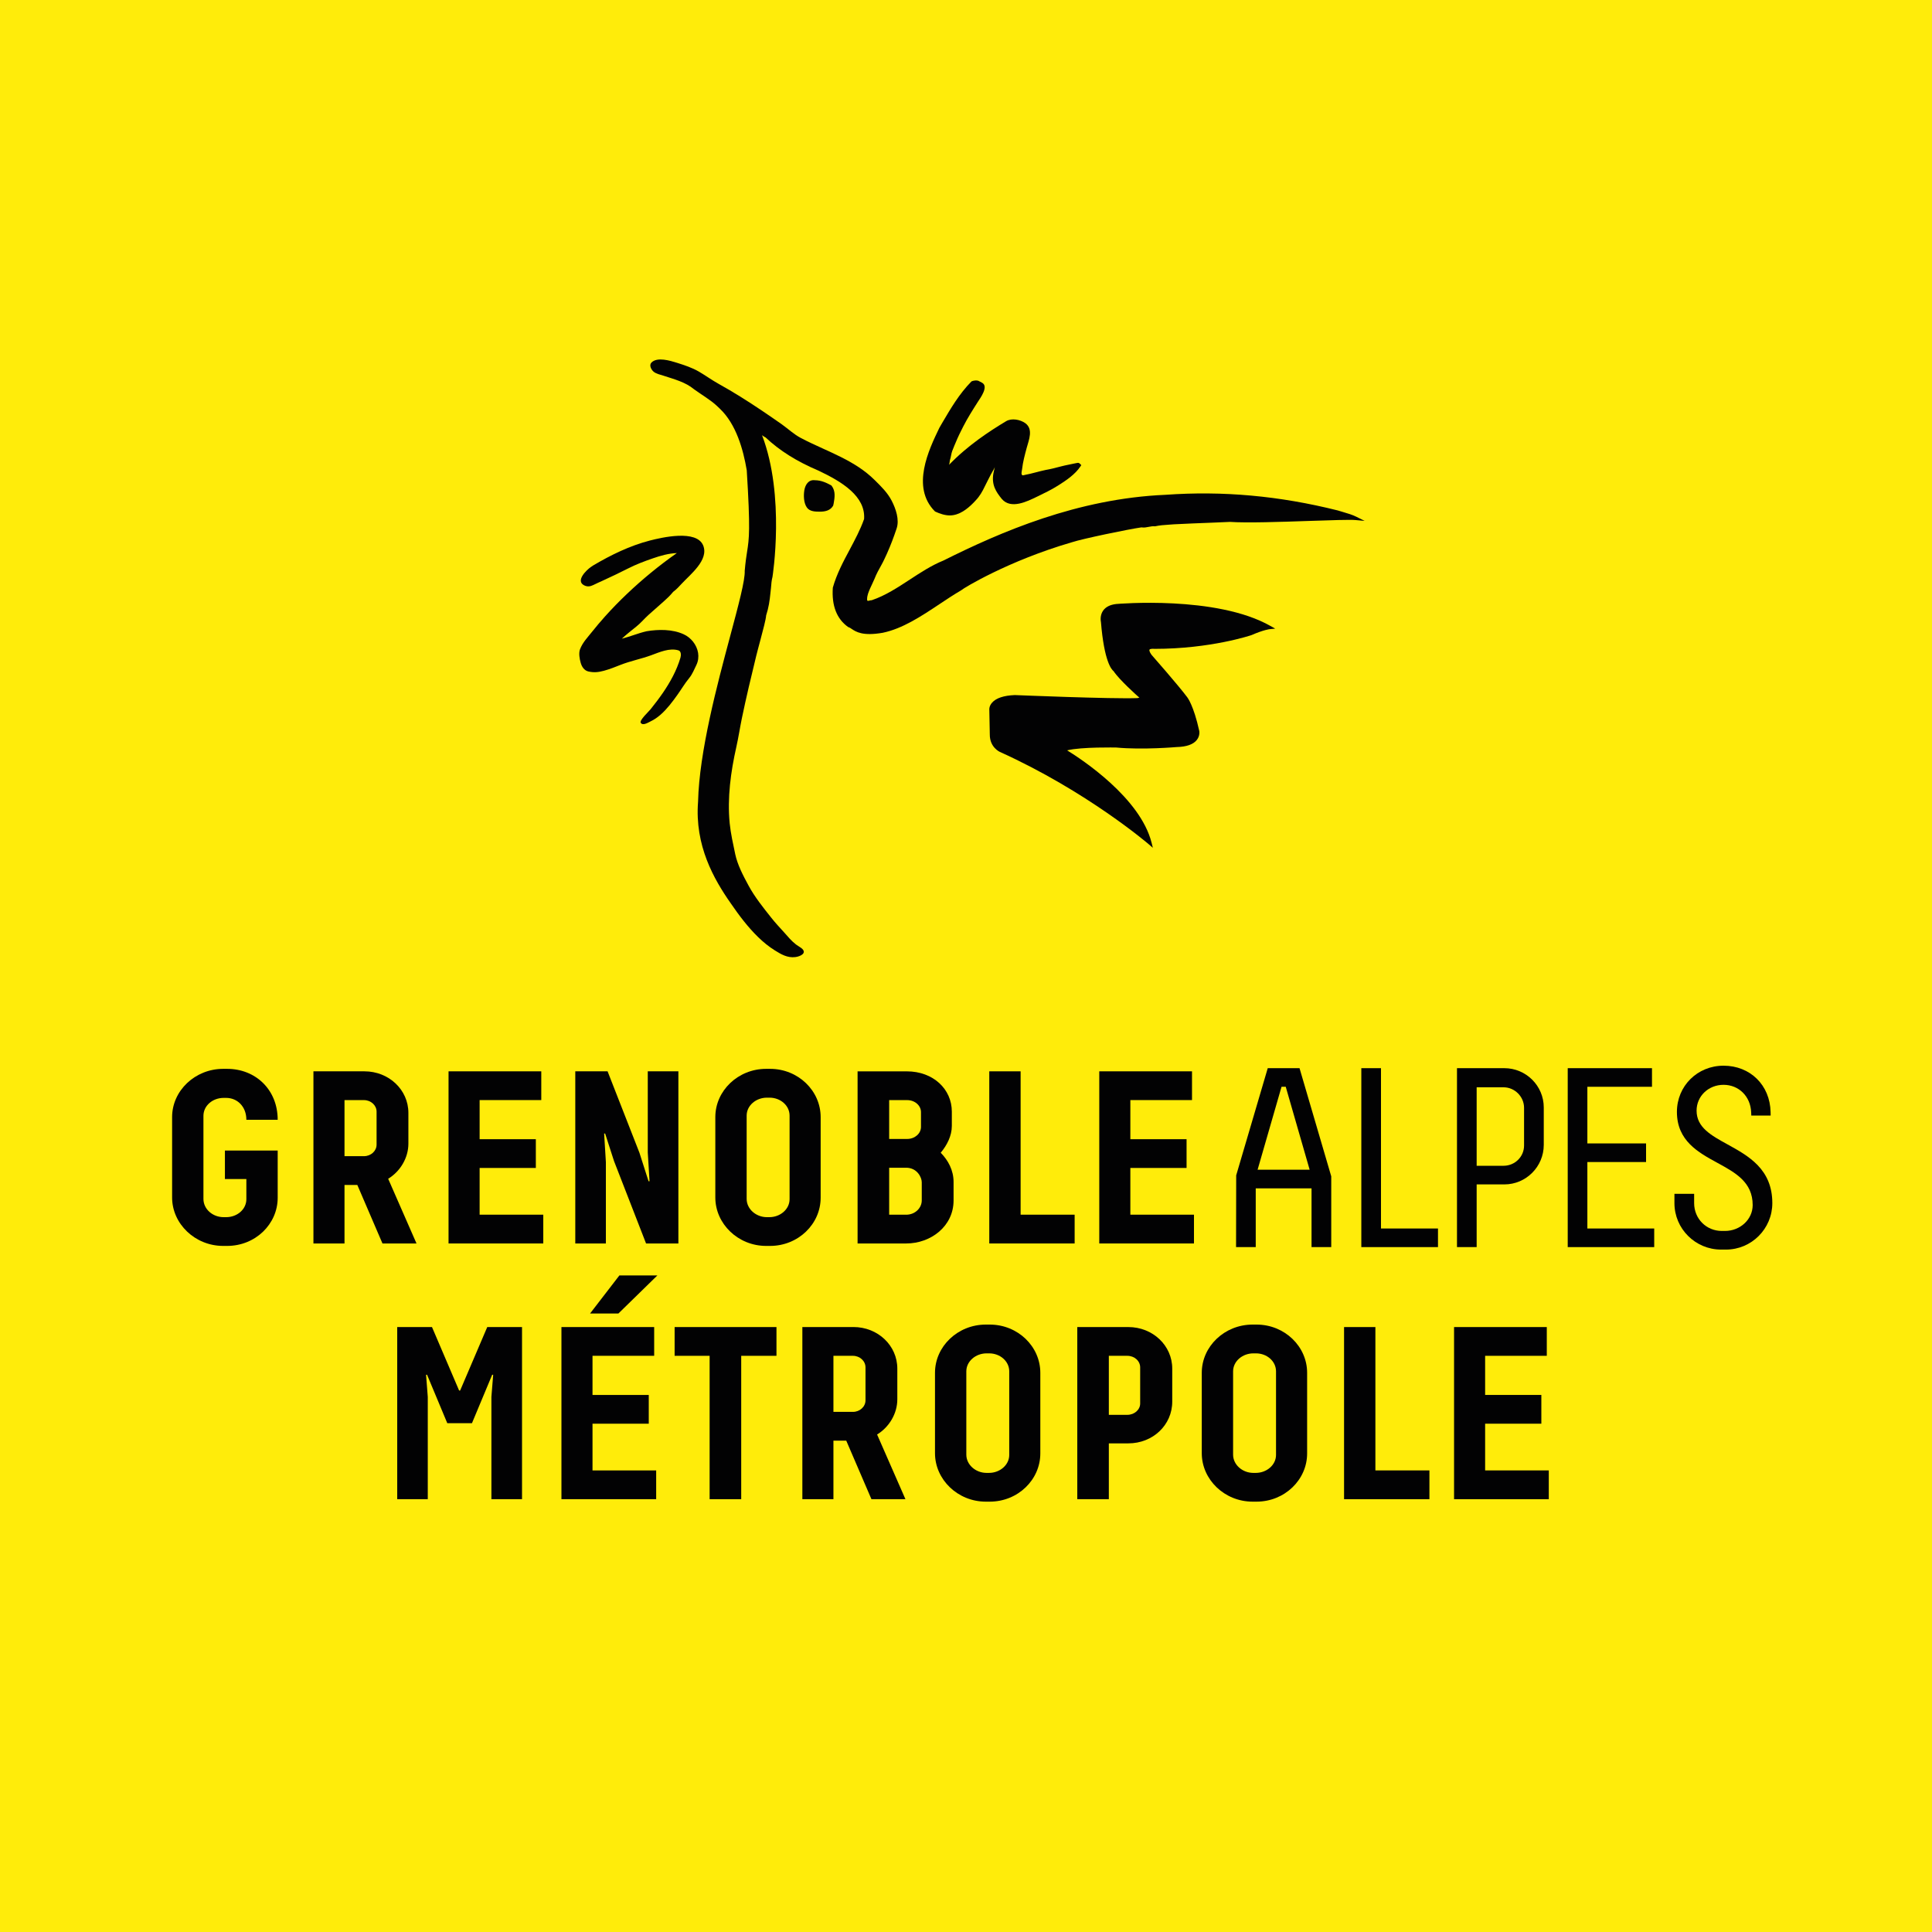 <svg width="60" height="60" viewBox="0 0 60 60" fill="none" xmlns="http://www.w3.org/2000/svg">
<g clip-path="url(#clip0_83_2240)">
<path d="M0 60H60V0H0V60Z" fill="#FFEC0A"/>
<path d="M42.128 16.051C41.999 15.986 41.854 15.944 41.714 15.903C41.658 15.887 41.602 15.87 41.544 15.852C39.726 15.397 37.975 15.239 36.19 15.367C33.468 15.483 31.076 16.519 29.301 17.407C28.932 17.556 28.587 17.782 28.254 18C27.881 18.244 27.495 18.498 27.074 18.64C27.045 18.64 27.016 18.648 26.988 18.655C26.94 18.668 26.928 18.661 26.928 18.608C26.93 18.483 26.975 18.387 27.021 18.276C27.065 18.175 27.116 18.079 27.157 17.979C27.217 17.825 27.296 17.682 27.377 17.538C27.44 17.425 27.488 17.314 27.543 17.197C27.658 16.942 27.756 16.68 27.845 16.414C27.938 16.137 27.82 15.8 27.693 15.552C27.563 15.299 27.363 15.106 27.161 14.906C27.012 14.758 26.845 14.626 26.669 14.509C26.32 14.278 25.937 14.103 25.556 13.93C25.324 13.824 25.083 13.715 24.864 13.598C24.658 13.489 24.469 13.313 24.279 13.177C24.074 13.034 23.87 12.892 23.664 12.754C23.225 12.459 22.778 12.176 22.316 11.92C22.105 11.803 21.912 11.661 21.705 11.541C21.492 11.417 21.257 11.341 21.024 11.267C20.818 11.203 20.41 11.074 20.23 11.261C20.155 11.34 20.219 11.469 20.287 11.533C20.369 11.61 20.5 11.633 20.603 11.667C20.934 11.777 21.28 11.861 21.554 12.089C21.789 12.262 22.064 12.415 22.274 12.615C22.301 12.641 22.329 12.667 22.357 12.694C22.858 13.17 23.08 13.947 23.191 14.605C23.307 16.463 23.265 16.73 23.201 17.136C23.178 17.285 23.151 17.454 23.128 17.729C23.14 18.023 22.937 18.782 22.68 19.742C22.273 21.262 21.716 23.344 21.679 24.898C21.573 26.26 22.167 27.301 22.696 28.056C22.951 28.427 23.223 28.79 23.547 29.105C23.705 29.259 23.877 29.399 24.064 29.516C24.261 29.639 24.458 29.754 24.7 29.723C24.852 29.705 25.085 29.598 24.886 29.443C24.834 29.403 24.775 29.374 24.723 29.334C24.578 29.223 24.467 29.085 24.346 28.95C24.215 28.805 24.081 28.663 23.959 28.509C23.705 28.19 23.434 27.852 23.241 27.492C23.08 27.193 22.904 26.861 22.833 26.526C22.767 26.209 22.694 25.891 22.661 25.568C22.584 24.774 22.694 23.97 22.868 23.196C22.934 22.903 22.978 22.603 23.039 22.309C23.174 21.657 23.329 21.01 23.486 20.366C23.526 20.204 23.57 20.046 23.612 19.886C23.701 19.55 23.786 19.235 23.793 19.113C23.871 18.872 23.902 18.665 23.927 18.413C23.934 18.368 23.938 18.312 23.944 18.252C23.952 18.144 23.962 18.02 23.99 17.917C23.994 17.892 24.389 15.402 23.666 13.516C23.678 13.522 23.692 13.533 23.701 13.541C23.724 13.557 23.747 13.573 23.772 13.582C24.215 13.998 24.742 14.329 25.428 14.62C26.152 14.964 26.885 15.413 26.835 16.119C26.719 16.45 26.549 16.765 26.386 17.073C26.188 17.442 25.984 17.825 25.864 18.25C25.825 18.81 25.985 19.221 26.34 19.473L26.358 19.48C26.385 19.488 26.413 19.506 26.448 19.531C26.585 19.622 26.791 19.76 27.416 19.651C28.03 19.523 28.61 19.139 29.169 18.767C29.393 18.617 29.625 18.464 29.852 18.331L29.863 18.323C29.92 18.268 31.317 17.413 33.289 16.84C33.625 16.729 35.039 16.437 35.448 16.378C35.531 16.392 35.611 16.375 35.681 16.361C35.741 16.349 35.798 16.338 35.869 16.345C36.021 16.313 36.14 16.305 36.292 16.295C36.343 16.292 36.395 16.288 36.454 16.283C36.858 16.262 37.248 16.247 37.64 16.232C37.827 16.224 38.015 16.216 38.199 16.208C38.722 16.244 39.765 16.209 40.685 16.177C41.349 16.155 41.923 16.135 42.1 16.151L42.38 16.176L42.128 16.051Z" fill="#020203"/>
<path d="M30.456 11.919C30.518 11.989 30.531 12.102 30.506 12.19C30.456 12.196 30.475 12.272 30.431 12.284C30.153 12.724 29.844 13.177 29.674 13.666C29.63 13.974 29.391 14.232 29.416 14.527H29.46C30.002 13.95 30.625 13.516 31.275 13.126C31.458 13.025 31.678 13.107 31.836 13.201C31.83 13.289 31.905 13.346 31.943 13.415C31.892 13.786 31.716 14.182 31.698 14.602L31.666 14.634C31.666 14.678 31.678 14.772 31.653 14.83C31.925 14.804 32.208 14.703 32.486 14.647C32.825 14.591 33.135 14.471 33.481 14.421L33.513 14.452C33.419 14.596 33.286 14.71 33.135 14.797C32.825 15.118 32.139 15.376 31.805 15.57C31.584 15.608 31.319 15.652 31.155 15.464C30.966 15.232 30.846 15.036 30.903 14.71C30.934 14.553 31.017 14.27 31.017 14.138H31.004C30.89 14.326 30.814 14.533 30.67 14.71C30.587 14.98 30.418 15.281 30.26 15.507C30.14 15.627 30.039 15.753 29.881 15.809L29.87 15.797C29.85 15.804 29.85 15.829 29.85 15.84C29.838 15.847 29.832 15.835 29.825 15.829C29.598 16.036 29.308 15.947 29.069 15.84C28.369 15.131 28.873 14.031 29.22 13.309C29.51 12.818 29.794 12.303 30.204 11.888C30.26 11.868 30.317 11.863 30.367 11.875L30.456 11.919Z" fill="#020203"/>
<path d="M25.785 15.118C25.911 15.281 25.86 15.489 25.829 15.677C25.727 15.853 25.495 15.847 25.312 15.828C25.274 15.753 25.173 15.797 25.179 15.703C25.135 15.703 25.141 15.634 25.085 15.659C25.104 15.571 25.059 15.514 24.997 15.464C25.079 15.288 24.997 14.93 25.299 14.967C25.482 14.967 25.633 15.036 25.785 15.118Z" fill="#020203"/>
<path d="M25.467 15.89C25.323 15.89 25.148 15.889 25.058 15.761C24.958 15.618 24.952 15.386 24.98 15.221C25.01 15.052 25.111 14.889 25.307 14.914C25.503 14.914 25.669 14.995 25.81 15.071L25.827 15.086C25.957 15.254 25.921 15.458 25.89 15.637L25.875 15.703C25.79 15.852 25.632 15.89 25.467 15.89Z" fill="#020203"/>
<path d="M21.788 16.959C21.832 17.111 21.788 17.337 21.656 17.469C21.637 17.639 21.429 17.645 21.429 17.815C21.209 17.965 21.076 18.191 20.868 18.342C20.697 18.556 20.521 18.669 20.351 18.858C20.25 19.033 19.998 19.077 19.916 19.265C19.664 19.473 19.368 19.694 19.14 19.926C19.475 19.87 19.771 19.731 20.092 19.656C20.577 19.574 21.113 19.643 21.505 19.926C21.637 20.183 21.706 20.498 21.505 20.743C21.34 20.956 21.258 21.246 21.051 21.421C20.924 21.591 20.824 21.792 20.653 21.919C20.559 22.094 20.427 22.182 20.276 22.314C20.143 22.295 20.124 22.446 19.991 22.433V22.37C20.49 21.774 20.969 21.164 21.183 20.442C21.221 20.341 21.189 20.234 21.138 20.152C20.615 20.076 20.156 20.353 19.67 20.473C19.626 20.554 19.506 20.516 19.43 20.561C19.109 20.661 18.788 20.806 18.459 20.831C18.372 20.793 18.227 20.881 18.189 20.743C18.069 20.491 18.056 20.171 18.221 19.926C18.258 19.863 18.334 19.812 18.339 19.731L18.352 19.75C19.103 18.789 20.042 17.927 21.063 17.21L21.138 17.123C20.59 17.104 20.124 17.362 19.626 17.513C19.532 17.632 19.386 17.588 19.292 17.695C18.958 17.82 18.649 17.984 18.328 18.135C18.232 18.11 18.151 18.141 18.101 18.041C18.081 17.827 18.29 17.72 18.448 17.607C19.33 17.085 20.3 16.683 21.378 16.734C21.53 16.783 21.719 16.79 21.788 16.959Z" fill="#020203"/>
<path d="M19.938 19.296C20.006 19.226 20.073 19.156 20.148 19.089C20.302 18.952 20.457 18.818 20.61 18.68C20.707 18.593 20.806 18.503 20.905 18.381C21.006 18.306 21.091 18.215 21.172 18.126C21.432 17.843 22.021 17.392 21.838 16.94C21.633 16.438 20.55 16.692 20.178 16.788C19.555 16.95 18.968 17.237 18.416 17.564C18.396 17.579 18.374 17.593 18.351 17.608C18.21 17.706 17.873 18.033 18.134 18.174C18.235 18.229 18.328 18.217 18.427 18.168C18.523 18.12 18.614 18.08 18.711 18.036C18.978 17.913 19.244 17.788 19.506 17.654C19.758 17.526 20.001 17.435 20.269 17.342C20.511 17.258 20.762 17.186 21.02 17.176C20.471 17.561 19.95 17.988 19.465 18.45C19.23 18.673 19.004 18.905 18.788 19.146C18.651 19.3 18.517 19.456 18.389 19.618C18.247 19.798 18.095 19.948 18.012 20.167C17.968 20.287 17.999 20.464 18.035 20.587C18.069 20.707 18.144 20.823 18.272 20.853C18.448 20.893 18.585 20.877 18.759 20.83C18.933 20.783 19.102 20.715 19.269 20.649C19.581 20.526 19.91 20.464 20.221 20.35C20.478 20.256 20.793 20.113 21.07 20.198C21.16 20.226 21.152 20.356 21.132 20.426C21.016 20.818 20.818 21.179 20.588 21.515C20.467 21.691 20.337 21.861 20.204 22.027C20.147 22.099 19.852 22.369 19.898 22.446C19.961 22.549 20.126 22.44 20.201 22.405C20.318 22.35 20.422 22.276 20.518 22.192C20.716 22.018 20.876 21.804 21.029 21.591C21.158 21.412 21.268 21.221 21.409 21.051C21.499 20.942 21.566 20.777 21.628 20.649C21.684 20.533 21.7 20.401 21.68 20.275C21.639 20.024 21.459 19.8 21.228 19.696C20.88 19.538 20.451 19.542 20.08 19.604C19.939 19.637 19.803 19.681 19.67 19.726C19.553 19.765 19.433 19.804 19.311 19.835C19.45 19.707 19.604 19.584 19.755 19.464C19.822 19.411 19.88 19.354 19.938 19.296Z" fill="#020203"/>
<path d="M30.89 14.526C30.875 14.591 30.86 14.65 30.851 14.701C30.788 15.061 30.933 15.275 31.115 15.499C31.4 15.826 31.904 15.571 32.212 15.422C32.429 15.317 32.649 15.212 32.854 15.082C33.105 14.925 33.392 14.732 33.557 14.481L33.581 14.445C33.509 14.373 33.51 14.363 33.409 14.385C33.254 14.42 33.095 14.446 32.941 14.487C32.791 14.527 32.635 14.568 32.474 14.595C32.37 14.616 32.267 14.644 32.162 14.671C32.055 14.699 31.947 14.727 31.837 14.747C31.777 14.76 31.751 14.78 31.729 14.73C31.714 14.694 31.738 14.608 31.742 14.569C31.767 14.345 31.827 14.126 31.885 13.909C31.953 13.659 32.097 13.328 31.84 13.141C31.684 13.03 31.42 12.978 31.247 13.08C30.725 13.394 30.055 13.831 29.469 14.44C29.488 14.421 29.493 14.315 29.503 14.283C29.534 14.191 29.54 14.094 29.573 14C29.603 13.913 29.644 13.829 29.68 13.743C29.749 13.573 29.83 13.41 29.913 13.248C30.048 12.983 30.208 12.731 30.368 12.48C30.446 12.359 30.715 11.998 30.495 11.884L30.38 11.824C30.323 11.81 30.257 11.814 30.187 11.837L30.165 11.851C29.792 12.229 29.523 12.688 29.262 13.132L29.173 13.286C28.842 13.973 28.289 15.126 29.031 15.878L29.047 15.889C29.183 15.951 29.341 16.007 29.497 16.007C29.791 16.007 30.045 15.806 30.24 15.606C30.258 15.585 30.277 15.566 30.303 15.538C30.426 15.411 30.512 15.257 30.587 15.099C30.645 14.977 30.711 14.859 30.77 14.738C30.814 14.651 30.918 14.507 30.918 14.411C30.909 14.449 30.899 14.488 30.89 14.526Z" fill="#020203"/>
<path d="M35.852 20.099C37.617 20.099 38.846 19.675 38.846 19.675C39.24 19.502 39.429 19.486 39.429 19.486C37.742 18.528 34.67 18.81 34.67 18.81C34.134 18.873 34.244 19.313 34.244 19.313C34.354 20.68 34.622 20.806 34.622 20.806C34.795 21.073 35.379 21.592 35.379 21.592C35.552 21.701 35.332 21.732 35.332 21.732C34.512 21.765 31.517 21.638 31.517 21.638C30.746 21.669 30.777 22.032 30.777 22.032L30.793 22.817C30.793 23.178 31.076 23.304 31.076 23.304C33.818 24.545 35.71 26.179 35.71 26.179C35.315 24.623 33.015 23.288 33.015 23.288C33.377 23.131 34.67 23.163 34.67 23.163C35.505 23.241 36.544 23.146 36.544 23.146C37.286 23.131 37.191 22.706 37.191 22.706C37.018 21.921 36.829 21.686 36.829 21.686C36.561 21.325 35.718 20.366 35.718 20.366C35.489 20.044 35.852 20.099 35.852 20.099Z" fill="#020203"/>
<path d="M35.803 26.33L35.675 26.219C35.656 26.203 33.758 24.576 31.054 23.352C31.042 23.347 30.739 23.209 30.739 22.816L30.724 22.032C30.723 22.025 30.718 21.925 30.811 21.82C30.935 21.679 31.173 21.6 31.515 21.586C31.55 21.587 34.524 21.711 35.33 21.68C35.347 21.677 35.371 21.669 35.385 21.663C35.379 21.656 35.368 21.647 35.35 21.636C35.32 21.61 34.765 21.117 34.584 20.844C34.518 20.794 34.291 20.54 34.191 19.321C34.185 19.29 34.153 19.116 34.257 18.965C34.337 18.85 34.473 18.78 34.664 18.758C34.696 18.756 37.774 18.484 39.455 19.44L39.603 19.523L39.433 19.539C39.432 19.539 39.245 19.558 38.868 19.723C38.851 19.729 37.605 20.151 35.852 20.151C35.798 20.145 35.717 20.148 35.699 20.175C35.687 20.195 35.698 20.246 35.761 20.335C35.766 20.34 36.605 21.295 36.871 21.654C36.878 21.663 37.069 21.907 37.243 22.695C37.244 22.701 37.275 22.845 37.169 22.979C37.059 23.119 36.849 23.193 36.546 23.2C36.538 23.2 35.495 23.293 34.665 23.215C34.657 23.216 33.588 23.191 33.141 23.303C33.596 23.583 35.408 24.775 35.762 26.166L35.803 26.33Z" fill="#020203"/>
<path d="M16.212 41.213V46.559H15.261V43.382L15.316 42.695H15.285L14.657 44.199H13.891L13.263 42.695H13.232L13.285 43.382V46.559H12.336V41.213H13.416L14.258 43.184H14.29L15.132 41.213H16.212Z" fill="#020203"/>
<path d="M20.316 41.213V42.106H18.401V43.321H20.148V44.214H18.401V45.665H20.378V46.559H17.436V41.213H20.316ZM18.325 40.792L19.236 39.609H20.416L19.205 40.792H18.325Z" fill="#020203"/>
<path d="M20.951 41.213H24.114V42.106H23.019V46.559H22.038V42.106H20.951V41.213Z" fill="#020203"/>
<path d="M26.281 44.741H25.883V46.558H24.918V41.212H26.503C27.262 41.212 27.867 41.785 27.867 42.503V43.458C27.867 43.901 27.614 44.321 27.239 44.55L28.119 46.558H27.063L26.281 44.741ZM26.879 42.465C26.879 42.267 26.703 42.106 26.488 42.106H25.883V43.847H26.488C26.703 43.847 26.879 43.687 26.879 43.488V42.465Z" fill="#020203"/>
<path d="M32.308 45.138C32.308 45.956 31.611 46.635 30.737 46.635H30.615C29.742 46.635 29.037 45.948 29.037 45.131V42.633C29.037 41.816 29.742 41.136 30.615 41.136H30.737C31.611 41.136 32.308 41.816 32.308 42.633V45.138ZM31.343 42.588C31.343 42.275 31.059 42.03 30.722 42.03H30.638C30.302 42.03 30.01 42.275 30.01 42.588V45.176C30.01 45.49 30.302 45.742 30.638 45.742H30.715C31.052 45.742 31.343 45.497 31.343 45.184V42.588Z" fill="#020203"/>
<path d="M33.456 41.213H35.042C35.8 41.213 36.405 41.786 36.405 42.504V43.528C36.405 44.259 35.8 44.825 35.042 44.825H34.436V46.559H33.456V41.213ZM35.409 42.465C35.409 42.267 35.233 42.106 35.01 42.106H34.436V43.939H35.01C35.233 43.939 35.409 43.778 35.409 43.588V42.465Z" fill="#020203"/>
<path d="M40.594 45.138C40.594 45.956 39.896 46.635 39.023 46.635H38.901C38.027 46.635 37.322 45.948 37.322 45.131V42.633C37.322 41.816 38.027 41.136 38.901 41.136H39.023C39.896 41.136 40.594 41.816 40.594 42.633V45.138ZM39.628 42.588C39.628 42.275 39.345 42.03 39.008 42.03H38.923C38.586 42.03 38.295 42.275 38.295 42.588V45.176C38.295 45.49 38.586 45.742 38.923 45.742H39C39.337 45.742 39.628 45.497 39.628 45.184L39.628 42.588Z" fill="#020203"/>
<path d="M42.714 41.213V45.665H44.392V46.559H41.741V41.213H42.714Z" fill="#020203"/>
<path d="M48.037 41.213V42.106H46.122V43.321H47.868V44.214H46.122V45.665H48.099V46.559H45.157V41.213H48.037Z" fill="#020203"/>
<path d="M8.624 37.197C8.624 38.014 7.934 38.693 7.053 38.693H6.931C6.057 38.693 5.345 38.006 5.345 37.189V34.692C5.345 33.874 6.057 33.194 6.931 33.194H7.053C7.934 33.194 8.624 33.837 8.624 34.776H7.651C7.651 34.363 7.368 34.096 7.023 34.096H6.946C6.601 34.096 6.318 34.34 6.318 34.653V37.234C6.318 37.548 6.601 37.8 6.946 37.8H7.023C7.368 37.8 7.651 37.556 7.651 37.242V36.616H6.985V35.731H8.624V37.197Z" fill="#020203"/>
<path d="M11.097 36.8H10.699V38.617H9.734V33.271H11.318C12.077 33.271 12.683 33.844 12.683 34.562V35.516C12.683 35.96 12.43 36.379 12.055 36.608L12.935 38.617H11.878L11.097 36.8ZM11.695 34.524C11.695 34.325 11.518 34.165 11.303 34.165H10.699V35.906H11.303C11.518 35.906 11.695 35.746 11.695 35.547V34.524Z" fill="#020203"/>
<path d="M16.81 33.271V34.164H14.895V35.379H16.641V36.272H14.895V37.723H16.872V38.617H13.93V33.271H16.81Z" fill="#020203"/>
<path d="M21.068 33.271V38.617H20.064L19.069 36.058L18.793 35.203H18.762L18.816 36.089V38.617H17.866V33.271H18.869L19.858 35.799L20.141 36.684H20.172L20.117 35.791V33.271H21.068Z" fill="#020203"/>
<path d="M25.486 37.197C25.486 38.014 24.789 38.693 23.915 38.693H23.793C22.92 38.693 22.215 38.006 22.215 37.189V34.692C22.215 33.874 22.92 33.194 23.793 33.194H23.915C24.789 33.194 25.486 33.874 25.486 34.692V37.197ZM24.521 34.646C24.521 34.333 24.238 34.089 23.9 34.089H23.816C23.48 34.089 23.188 34.333 23.188 34.646V37.234C23.188 37.548 23.48 37.8 23.816 37.8H23.893C24.23 37.8 24.521 37.556 24.521 37.242V34.646Z" fill="#020203"/>
<path d="M29.56 34.524V34.966C29.56 35.279 29.406 35.57 29.215 35.799C29.445 36.035 29.614 36.341 29.614 36.708V37.281C29.614 38.083 28.909 38.617 28.143 38.617H26.633V33.272H28.165C28.978 33.272 29.56 33.821 29.56 34.524ZM27.614 34.165V35.371H28.173C28.411 35.371 28.602 35.203 28.602 34.997V34.539C28.602 34.332 28.411 34.165 28.173 34.165H27.614ZM27.614 37.724H28.143C28.418 37.724 28.626 37.517 28.626 37.281V36.715C28.626 36.563 28.48 36.265 28.143 36.265H27.614V37.724Z" fill="#020203"/>
<path d="M31.696 33.271V37.723H33.374V38.617H30.723V33.271H31.696Z" fill="#020203"/>
<path d="M37.019 33.271V34.164H35.104V35.379H36.85V36.272H35.104V37.723H37.08V38.617H34.139V33.271H37.019Z" fill="#020203"/>
<path d="M39.371 33.173L38.391 36.502L38.387 38.73H38.998V36.906H40.731V38.73H41.343V36.532L40.358 33.173H39.371ZM39.93 33.751L40.672 36.326H39.056L39.799 33.751H39.93Z" fill="#020203"/>
<path d="M42.888 33.173H42.277V38.73H44.658V38.152H42.888V33.173Z" fill="#020203"/>
<path d="M46.718 33.173H45.248V38.73H45.859V36.783H46.718C47.394 36.783 47.943 36.232 47.943 35.554V34.393C47.943 33.721 47.394 33.173 46.718 33.173ZM45.859 33.767H46.695C47.04 33.767 47.331 34.057 47.331 34.402V35.577C47.331 35.923 47.047 36.204 46.695 36.204H45.859V33.767Z" fill="#020203"/>
<path d="M49.297 36.088H51.12V35.51H49.297V33.751H51.304V33.173H48.687V38.73H51.373V38.152H49.297V36.088Z" fill="#020203"/>
<path d="M53.653 35.542C53.136 35.258 52.689 35.011 52.689 34.492C52.689 34.043 53.056 33.69 53.526 33.69C54.001 33.69 54.364 34.049 54.384 34.543L54.388 34.645H54.989L54.987 34.537C54.971 33.701 54.356 33.096 53.526 33.096C52.714 33.096 52.078 33.726 52.078 34.532C52.078 35.429 52.744 35.791 53.331 36.111C53.897 36.42 54.431 36.711 54.431 37.425C54.431 37.869 54.045 38.228 53.571 38.228H53.472C52.991 38.228 52.613 37.849 52.613 37.364V37.075H52.001V37.364C52.001 38.16 52.651 38.807 53.449 38.807H53.602C54.396 38.807 55.041 38.16 55.041 37.364C55.041 36.308 54.304 35.901 53.653 35.542Z" fill="#020203"/>
</g>
<defs>
<clipPath id="clip0_83_2240">
<rect width="60" height="60" fill="white"/>
</clipPath>
</defs>
</svg>
